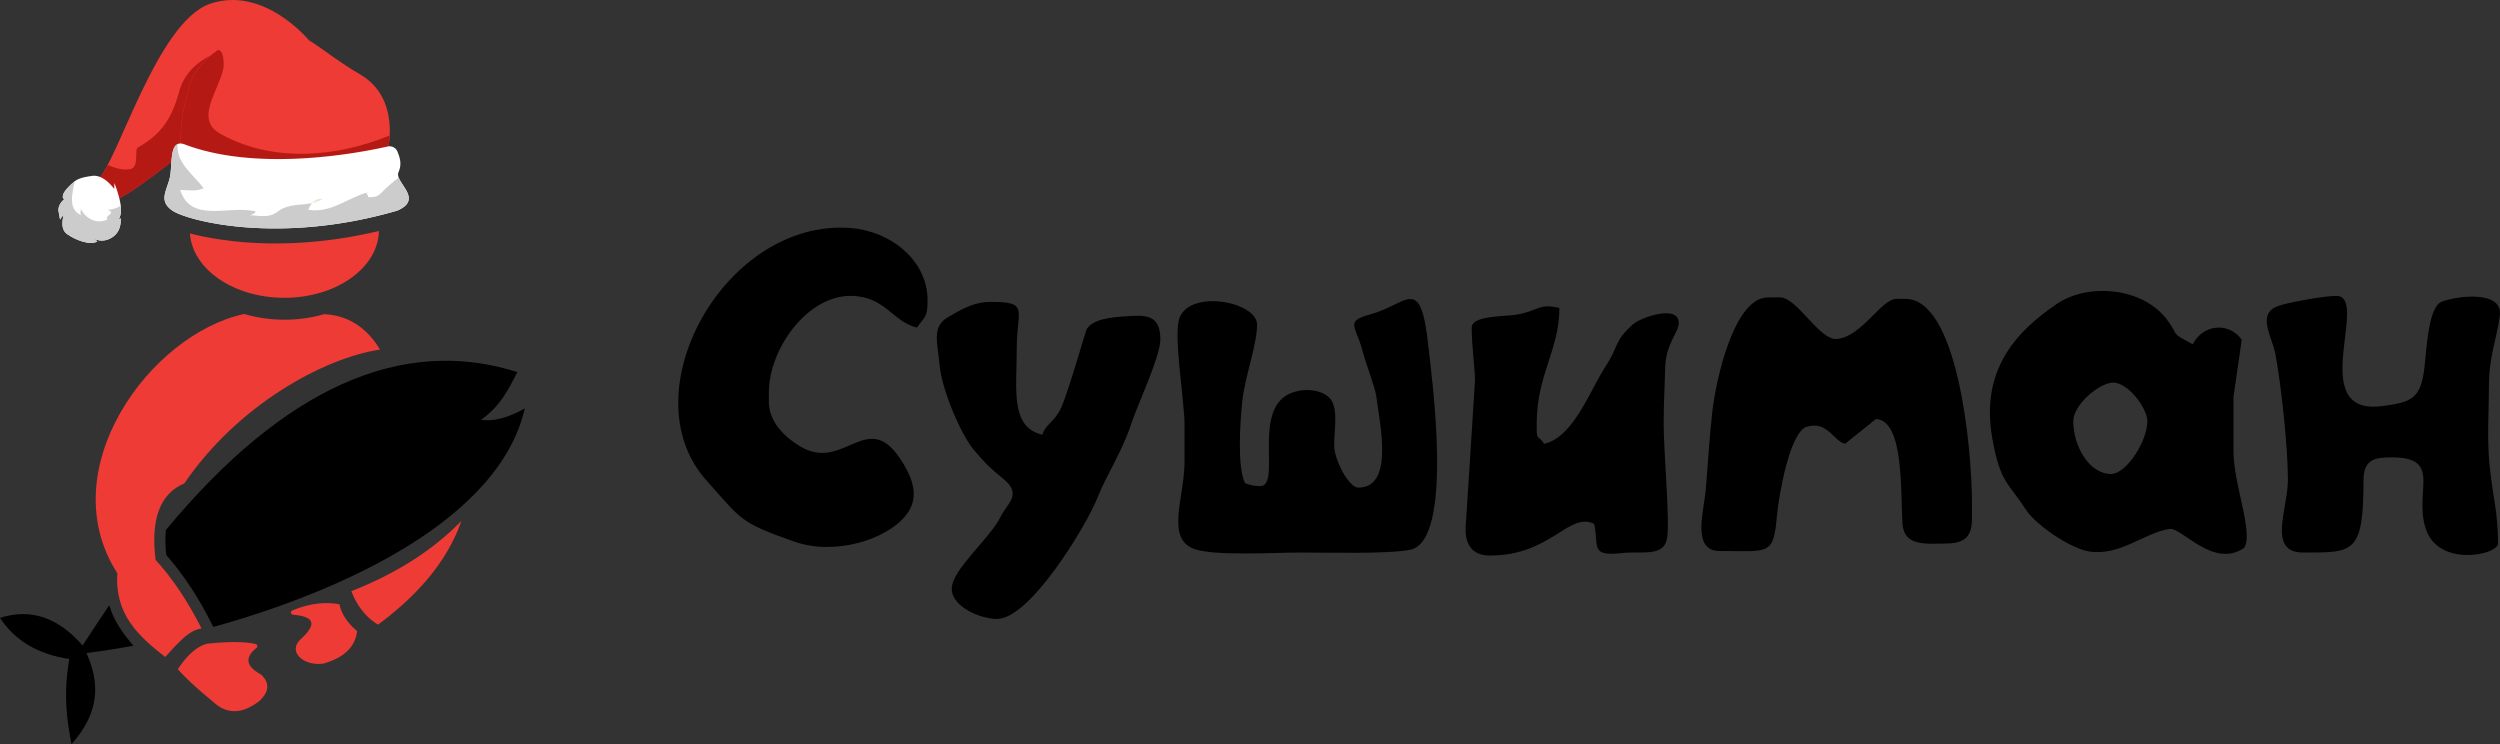 <svg xmlns="http://www.w3.org/2000/svg" xml:space="preserve" style="shape-rendering:geometricPrecision;text-rendering:geometricPrecision;image-rendering:optimizeQuality;fill-rule:evenodd;clip-rule:evenodd" viewBox="0 0 672 200.03"><rect x="0" y="0" width="672" height="200.03" fill="#333333" stroke="none"/><defs><style>.fil1{fill:#000}.fil0{fill:#ef3b35}.fil3,.fil5{fill:#b51914;fill-rule:nonzero}.fil5{fill:#ccc}.fil2,.fil4,.fil6{fill:#e9e8d8;fill-rule:nonzero}.fil2,.fil4{fill:#ef3b35}.fil4{fill:#fff}</style></defs><g id="Слой_x0020_1"><g id="_1476021574336"><path d="M101.85 62.09c-.2 9.94-11.5 17.96-25.41 17.96-13.61 0-24.72-7.66-25.39-17.3 5.09 1.35 11.13 2.1 14.65 2.37 12.04.94 24.36-.22 36.15-3.03z" class="fil0"/><path d="M557.3 113.21c0-4.26 6.49-9.89 10.3-10.34 4.19-.5 9.61 6.86 9.61 10.34 0 5.45-5.69 14.2-9.75 14.2-5.86 0-10.16-7.42-10.16-14.2zm-301.47 45.04c0 4.9 7.72 8.12 12.19 8.12 8.8 0 23.86-24.83 26.89-32.39 2.75-6.9 6.67-12.33 9.27-20.36 1.37-4.25 7.72-17.78 7.72-22.32 0-7.16-4.24-6.66-10.63-6.18-5.48.42-7.94 1.52-9.15 3.3-.25.36-5.02 17.1-6.85 21.1-1.86 4.06-4.32 4.54-5.07 7.34-8.69-2.02-6.9-12.01-6.9-23.12 0-10.58 3.45-12.59-6.91-12.59-4.96 0-8.35 2.28-11.67 4.17-4.45 2.55-2.58 7.41-2.19 12.51.53 6.92 5.91 19.24 9.3 23.18 3.48 4.02 3.9 4.42 8.01 7.83 4.98 4.14.81 6.53-.88 10.06-2.77 5.76-13.13 14.22-13.13 19.35zm139.76-70.2c0 5.15.83 10.22.89 14.2l-2.51 39.37c-.26 4.92 1.93 7.71 6.5 7.71 16.52 0 21.14-11.83 28.03-8.52 1.37 5.89-1.3 8.84 7.44 7.86 5.38-.6 11.09 1.09 12.13-3.75.9-4.22-.88-23.43-.88-30.9 0-5.53.28-9.69.4-15.01.15-6.67 3.66-9.65 3.66-12.18 0-5.12-10.28-1.47-12.28.32-5.26 4.67-3.66 5.65-7.37 11.3-4.21 6.41-8.57 19.01-16.51 20.85-1.86-2.78-2.03-.43-2.03-5.28 0-13.45 6.1-19.86 6.1-31.24-5.73-1.34-5.4.78-11.6 1.81-3.14.52-11.97.17-11.97 3.47v-.01zm219.4 40.99c0 7.73-5.63 19.48 4.07 19.48 13.57 0 16.25.44 16.25-19.48 0-5.86 3.49-6.09 7.72-6.09 13.66 0 5.64 9.28 9.07 19.35 3.49 10.23 19.37 6.88 19.37 3.78 0-8.39-1.43-12.69-2.26-20.87-.75-7.33-.18-14.87-.18-21.33-.01-8.26 2.01-12.17 2.92-19.06.9-6.75-11.11-5.4-15.59-3.73-3.59 1.33-4.07 12.36-4.62 17.29-.96 8.74-3.29 9.75-11.57 10.79-20.51 2.56-2.98-29.64-12.18-29.64-3.4 0-13.53 1.86-15.88 2.81-5.55 2.24-1.31 8.19-.43 13.08 1.6 8.82 3.31 25.03 3.31 33.62zm-408.32-21.1v-2.44c0-11.64 10.23-25.97 21.93-25.97 9.32 0 11.29 6.99 17.88 8.52 1.96-2.91 2.85-2.46 2.85-7.3 0-11.02-10.22-18.69-20.76-19.47-33.75-2.49-59.72 44.43-38.67 67.87 9.46 10.54 8.76 11.25 23.72 16.47 10.79 3.77 24.62-.55 29.83-7.03 3.57-4.45 2.27-9.11-.65-13.99-9.52-15.9-15.67 2.71-27.82-4.67-3.85-2.34-8.32-6.37-8.32-11.99h.01zm255.55 40.17c13.33 0 14.47 1.32 15.41-9.36.45-5.15 3.39-22.72 8.08-24.06 5.59-1.59 7.16 3.89 10.23 4.61l8.32-6.67c7.62.42 6.54 19.5 7.13 28.18.41 6.11 6.3 5.34 11.8 5.29 7.68-.07 6.88-4.7 6.88-10.57 0-15.56-3.92-55.19-17.87-55.19h-2.44c-4.08 0-9.48 10.38-16.1 10.77-4.7.29-10.61-11.17-15.18-11.17h-3.25c-9.17 0-14.02 22.27-14.98 30.89-.79 6.94-1.13 13.8-1.76 20.98-.48 5.54-3.83 16.3 3.73 16.3zm-97.1-17.04c-2.59 0-6.5-7.53-6.5-11.36 0-4.59 1.34-10.57-1.56-13.05-2.87-2.46-8.43-2.33-11.64-.14-8.21 5.6-1.15 24.14-6.71 24.14-1.58 0-3.02-.31-4.06-.81-2.09-4.34-1.35-15.75-.74-21.84.66-6.69 3.99-15.23 3.99-20.77 0-6.01-17.48-9.53-20.76-2.03-1.91 4.36 1.26 22.48 1.26 28.81v10.15c0 9.48-5.16 20.53 2.58 23.39 5.32 1.96 21.69.95 28.7.96 7.62 0 23.3.44 29.34-.73 12.01-2.34 5.7-47.45 4.98-54.25-2.14-20.21-5.41-11.84-15.56-9.07-7 1.91-4.03 3.02-2.31 9.48 1.02 3.86 3.52 10.28 3.79 12.44.94 7.44 4.92 24.68-4.8 24.68zm238.09 16.23c2.64-3.94-2.85-17.09-2.85-25.97v-14.61l2.22-15.39c-3.3-4.68-10.22-4.41-13.18 1.19-6.53-3.45-3.28-1.89-7.04-6.77-6.49-8.42-20.92-9.82-29.43-4.09-11.12 7.51-20.79 17.98-17.33 36.58 2.15 11.55 3.99 11.15 9.09 18.93 2.43 3.7 11.58 10.25 16.97 11.08 8.2 1.25 14.98-5.15 21.49-6.07 3.37-.48 11.66 10.73 20.06 5.12z" class="fil1"/><path d="M76.49 97.77c1.86 0 3.36.34 3.36.76 0 .43-1.5.77-3.36.77-1.85 0-3.36-.34-3.36-.77 0-.42 1.5-.76 3.36-.76zM76.49 95.32c1.52 0 2.76.34 2.76.77 0 .42-1.24.77-2.76.77-1.52 0-2.76-.35-2.76-.77 0-.43 1.24-.77 2.76-.77zM76.49 92.87c1.19 0 2.16.35 2.16.77 0 .42-.97.77-2.16.77-1.19 0-2.15-.35-2.15-.77 0-.42.96-.77 2.15-.77zM76.49 90.43c.86 0 1.55.34 1.55.76 0 .43-.69.77-1.55.77-.86 0-1.55-.34-1.55-.77 0-.42.69-.76 1.55-.76zM76.49 87.98c.52 0 .95.35.95.77 0 .42-.43.77-.95.77s-.95-.35-.95-.77c0-.42.43-.77.95-.77zM57.19 188.54c-3.95-3.17-7.58-6.58-9.39-8.66 4.4-6.71 8.17-6.88 8.17-6.88 5.63-.57 9.87-.54 12.74.11.23.06.4.22.45.45.01.05.02.09.02.14 0 .18-.08.35-.23.46-3.25 2.59-2.84 4.98 1.23 7.15 2.38 2.25 2.21 4.64-.51 7.16-4.67 3.56-8.83 3.59-12.48.06v.01zM94.44 158.91c1.59 4.06 3.98 7.06 7.17 8.99 11.37-8.38 18.84-17.67 22.41-27.86-7.67 7.85-17.53 14.14-29.58 18.87zM91.27 162.44c.62 3.3 3.18 5.95 4.73 7.19-.51 4.26-3.52 7.17-9.04 8.73-5.16.8-9.86-3.12-6.09-6.59 4.36-4.02 3.7-6.03-2.12-6.53a.585.585 0 0 1-.53-.5c-.01-.03-.01-.06-.01-.1 0-.24.15-.45.37-.54 4.42-1.85 8.66-2.4 12.69-1.66z" class="fil0"/><path d="M65.64 84.4c-25.37 5.44-51.92 41.93-34.11 69.67-.7 11.22 5.76 16.93 12.88 22.54 4.57-5.15 6.83-7.24 9.76-7.69-3.7-7.33-7.82-13.48-12.35-18.43-1.36-10.97 1.22-17.83 7.73-20.55 14.28-20.98 37.32-33.66 52.6-35.98-3.65-6.02-8.64-9.19-14.99-9.51-3.34.96-6.93 1.49-10.67 1.49-3.81 0-7.46-.55-10.85-1.54z" class="fil0"/><path d="M114.43 104.16v-.01c2.03 0 3.68 1.65 3.68 3.68 0 2.02-1.65 3.67-3.67 3.67h-.01c-2.03 0-3.67-1.64-3.67-3.67 0-2.03 1.64-3.67 3.67-3.68v.01zM35.82 173.56c-4.15.78-8.39 1.47-12.58 1.97 3.45 7.74 3.86 15.65-4.01 24.5-1.2-6.13-2.28-13.01-.61-22.89-8.42-1.26-14.63-4.95-18.62-11.06 8.21-2.63 15.62-.15 22.2 7.43 2.33-3.59 4.77-7.32 7.17-10.83.56 1.93 1.4 3.8 2.58 5.68 1.12 1.8 2.47 3.51 3.88 5.19l-.01.01z" class="fil1"/><path d="M129.3 112.84c3.28.52 7.21-.5 11.76-3.06-6.75 29.66-48.41 48.93-83.72 58.74l-.49-.96c-3.3-6.54-7.28-12.87-12.16-18.37-.22-2.12-.34-4.46-.11-6.72 31.6-38.12 63.36-52.37 94.5-42.45-2.36 4.46-4.32 8.92-9.78 12.82z" class="fil1"/><path d="M83.01 10.8S70.97-3.9 56.51 1C42.05 5.91 31.46 44.17 26.3 48.15c-1.29 1.84.77 5.52 4.52 5.52 3.74 0 32.14-23.75 32.14-23.75L83.01 10.8z" class="fil2"/><path d="M28.93 44.36c2.07.81 4.1 1.53 6.28 1.05 2.32-.77.77-5.42 1.93-5.81 6.2-3.48 8.91-7.74 10.85-14.33 2.71-12 18.2-14.33 29.43-13.17 1.25.08 2.45.29 3.61.59L62.96 29.92s-28.4 23.75-32.14 23.75c-3.75 0-5.81-3.68-4.52-5.52.76-.59 1.64-1.92 2.63-3.79z" class="fil3"/><path d="M24.4 47.34s-2.88.27-4.26 1.34c-1.37 1.08-3.13 2.83-3.25 3.96-.13 1.13.62.75.62.75s-2.13 1.38-1.75 3.51l.38 2.13s.5-.88 1-1.25c0 0-1.25 3.63.88 5.13 2.12 1.51 6.01 3.13 8.14 2.01l-.75-.76s2 1.38 4.76-.37c2.75-1.76 2.25-5.14 2.25-5.14l-.63.5s1.02-1.16.67-3.88c-.37-2.84-1.71-6.08-1.71-6.08l-.04 1.61s-2.95-4.29-6.31-3.46z" class="fil4"/><path d="M28.91 58.97c-3 1.5-6-.35-7.17-2.81.06.56-.48 1.34.37 1.77-3.81-1.28-2.82-5.64-2.02-9.2-1.37 1.08-3.08 2.8-3.2 3.91-.13 1.13.62.75.62.75s-2.13 1.38-1.75 3.51l.38 2.13s.5-.88 1-1.25c0 0-1.25 3.63.88 5.13 2.12 1.51 6.01 3.13 8.14 2.01l-.75-.76s2 1.38 4.76-.37c2.75-1.76 2.25-5.14 2.25-5.14l-.63.5s1-1.14.67-3.83c-1.06.65-2.27 1.04-3.55 1.04 2.62 1.04-1.04 1.57 0 2.61z" class="fil5"/><path d="M104.2 40.52s3.69-14.05-7.41-20.53C85.68 13.51 81.95 7.97 73.81 7.97s-20.4 6.48-22.98 15.3c-2.58 8.83-2.84 17.4-1.55 20.73 1.29 3.33 49.94 8.82 54.92-3.48z" class="fil2"/><path d="M58.49 13.48c1.56-.32 1.86 3.42 1.5 5.21-1.54 6.19-7.35 13.17-1.16 17.04 13.7 7.93 31.09 6.8 45.93.67-.12 2.45-.56 4.12-.56 4.12-4.98 12.3-53.63 6.81-54.92 3.48-1.29-3.33-1.03-11.9 1.55-20.73 1.12-3.81 4.04-7.19 7.66-9.79z" class="fil3"/><path d="M106.85 40.78a2.31 2.31 0 0 0-2.65-1.4c-7.3 1.65-34.35 6.94-54.27-.45-4.65-2.04-3.49 5.18-4.26 8.73-.78 3.56-3.19 6.3.68 8.96 3.88 2.66 28.42 9.29 60.42 0 7.36-3.15-.82-7.6.34-10.31.89-2.07.5-3.64-.26-5.53z" class="fil4"/><path d="M99.37 51.55c-.3.07-.59.15-.88.24.04-.15.27-.24.88-.24zM86.76 53.49c-.93.58-1.89.91-2.86 1.11.71-.82 1.69-1.4 2.86-1.11z" class="fil6"/><path d="M45.67 47.66c.61-2.83 0-7.97 2.07-8.93-.46 5.07 4.31 8.25 7 11.85-1.94.97-4.36.48-6.3.48 2.91 9.22 13.58 3.88 20.37 5.82-.48.49-.97.97-1.94.97 2.43 0 5.34.97 7.76-.97 2.95-2.21 6.18-1.62 9.27-2.28-.48.55-.83 1.21-1.02 1.8 5.98.92 10.22-2.97 15.61-4.61-.08.32.72.88.39 1.21 1.46 0 2.43 0 3.4-.97 1.58-1.58 3.17-3.06 4.9-4.28 1.01 2.68 5.76 6.23-.41 8.87-32 9.29-56.54 2.66-60.42 0-3.87-2.66-1.46-5.4-.68-8.96z" class="fil5"/></g></g></svg>